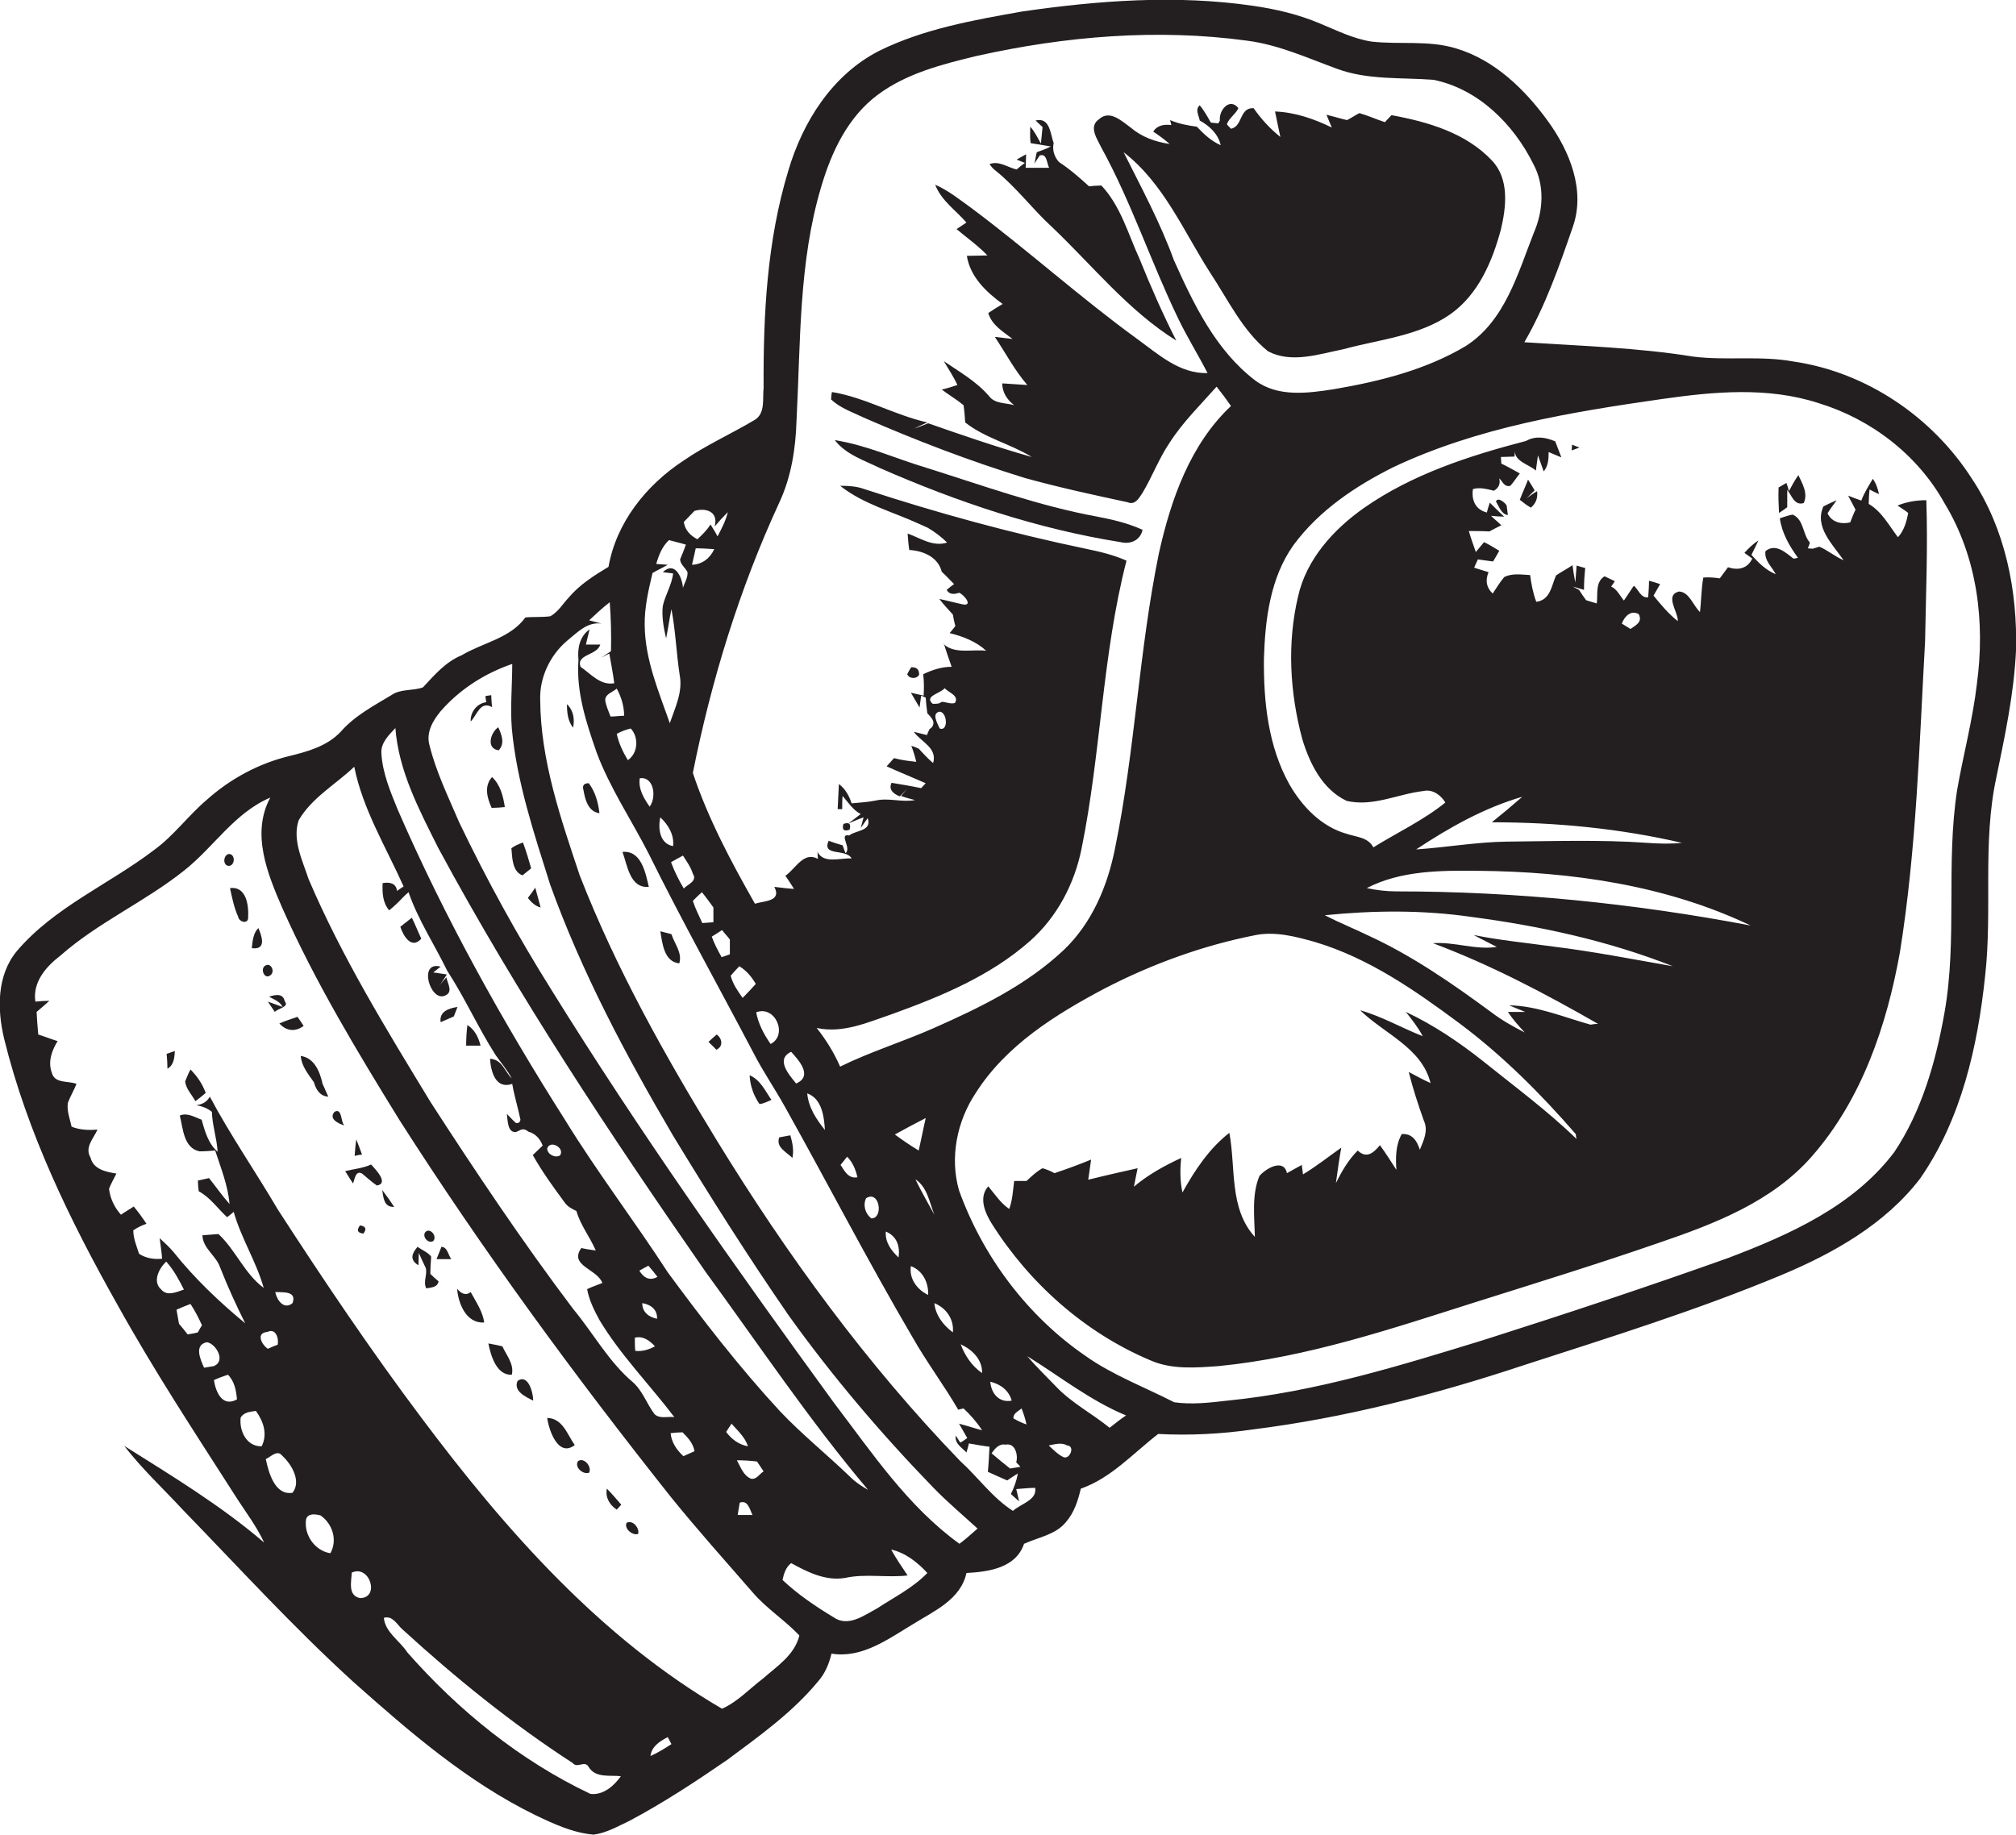 <?xml version="1.0" encoding="utf-8"?>
<!-- Generator: Adobe Illustrator 19.2.0, SVG Export Plug-In . SVG Version: 6.00 Build 0)  -->
<svg version="1.1" id="Layer_1" xmlns="http://www.w3.org/2000/svg" xmlns:xlink="http://www.w3.org/1999/xlink" x="0px" y="0px"
	 viewBox="0 0 490 446" enable-background="new 0 0 490 446" xml:space="preserve">
<g>
	<path fill="#231F20" d="M479.3,116.4c-9.6-15-25.6-25.9-43.3-28.5c-8.1-1.5-16.3-0.2-24.4-1.2c-13.6-2.2-27.4-2.6-41.1-3.5
		c5.1-8.8,8.5-18.5,11.8-28.1c3.1-8.9-0.8-18.4-6.1-25.7c-5.6-7.7-12.9-14.8-22.2-17.6c-6.7-2.1-13.8-0.9-20.7-1.7
		c-4.4-0.7-8.4-2.7-12.5-4.4c-5.2-2.2-10.7-3.5-16.3-4.3c-18.6-2.7-37.5-1.3-56.1,1.4c-11.8,2.1-23.9,4.2-34.8,9.6
		c-11.3,5.8-18.5,17.2-22,29.1c-5.2,17.1-6.1,35.1-6,52.8c-0.3,2.6,0.5,6.2-2.2,7.8c-5.7,3.4-11.8,6.1-17.3,9.9
		c-9,5.9-16.3,15-18.2,25.8c-3.5,2.1-7,4.3-9.7,7.5c-1.4,1.5-2.5,3.4-4.4,4.5c-2,0.3-4.1,0.1-6.1,0.3c-3.7,5.1-10.3,6.1-15.5,9.2
		c-3.9,1.6-6.6,4.8-9.4,7.8c-2.5,0.9-5.4,0.3-7.7,1.9c-4.3,2.6-8.9,5-12.3,8.9c-3.3,3.5-8,4.8-12.5,5.9c-7.4,1.8-14.3,5.5-20,10.6
		c-4.5,3.8-8,8.7-12.8,12.2c-11,8.4-24.3,13.9-33.4,24.6c-4.9,5.9-4.8,14.2-3.1,21.3c5.6,22.8,16,44.2,27.5,64.6
		c8.8,15.9,18.8,31.1,28.6,46.4c2.4,3.8,5.2,7.4,7.1,11.5c-10.5-9-22.4-16.2-34-23.5c4.3,5.6,9.5,10.4,14.3,15.6
		c13.6,14,26.8,28.5,41.3,41.7c13.7,12.2,27.8,24.4,44.4,32.5c4.4,2.1,9.1,4.3,14.1,4.7c3.1-0.4,5.8-2,8.6-3.3
		c8.3-4.4,16.2-9.6,23.9-14.9c7.8-5.8,15.8-11.5,22-19c1.7-1.9,2.7-4.3,3.3-6.8c7.4,1.2,13.7-3.5,19.7-7.1c5.1-3.2,11.7-6,13.1-12.5
		c5.4-0.3,12-1.2,14-7.1c3.5-1.6,7.7-2.2,10.2-5.3c2-2.3,2.9-5.2,3.6-8.1c7.4-2.6,12.7-8.6,18.8-13.3c7.7,0.4,15.4,0,23-1.1
		c22.4-2.8,44.4-8.5,65.8-15.6c21-6.8,42.2-13.4,62.6-21.9c12.7-5.3,25.3-12.4,33.8-23.5c10-14.4,14-32.1,15.8-49.3
		c1.8-16-0.7-32.3,2.7-48.1c2.1-10.2,4.3-20.4,4.8-30.9C490.4,143.7,487.4,128.6,479.3,116.4z M189.4,122.2c2.9-6.2,4-13.1,4.2-20
		c1-19,0.5-38.4,6-56.8c2.5-8.5,6.5-17,13.8-22.4c7-5.2,15.7-7.4,24-9.4c21.5-4.8,43.9-6.7,65.8-3.7c7.6,1,14.6,4.2,21.7,6.8
		c7.5,2.8,15.6,2.1,23.5,2.7c10.9,2.2,19.5,10.8,24.3,20.5c2.8,5.2,2.4,11.4,0.1,16.7c-3.9,9.9-7,21.4-16.5,27.5
		c-9.7,5.8-20.9,8.6-32,10.5c-6.4,1-13.7,2-19.2-2.1c-9.6-7.3-15-18.6-19.8-29.3c-3.3-9.1-7.9-17.6-12.2-26.2
		c9.8,7.6,14.6,19.3,21.1,29.4c4.3,6.5,7.8,14,14,19c5.7,3,12.3,0.7,18.3-0.5c8.8-2.4,18.4-3.2,26-8.5c6.8-4.8,10.2-12.8,12.3-20.6
		c1.3-5.5,2.1-12.3-2.2-16.8c-6.3-6.7-15.6-9.4-24.4-11c-0.4,0.4-1.2,1.3-1.6,1.7c-2.1-0.7-4.1-1.6-6.2-2.2c-1,0.5-2,1.2-3,1.7
		c-1.7-0.4-3.3-0.9-5-1.3c0.3,0.8,1,2.3,1.3,3.1c-4.3-2.1-8.9-3.7-13.8-3.9c0.4,2.1,0.9,4.2,1.3,6.2c-2.5-2-4.7-4.4-6.5-7
		c-3.5-0.2-2.6,4.4-5.5,5c-0.3-0.3-0.8-0.8-1-1.1c0.5-1.5,2.1-2.4,2.8-3.9c-2.1-2.7-4.8,0.5-4.5,3l-0.4,0.7l-1.8-0.2
		c-0.8-1.4-1.6-2.9-2.7-4.2c-1.2,1-0.2,2.5,0,3.7c2.4,1.3,4.5,3.3,5.1,6c-2.3-1-4.1-2.7-5.8-4.5c-2.2-0.3-4.4-0.7-6.5-1.6l0.3,1.2
		c-1.7-0.2-3.4,0-4.4,1.6c1.4,0.9,2.7,1.9,4,3c-3.5-0.5-6.8-1.7-9.5-4c-2.2-1.6-5.1-4.4-7.7-2c-2.6,1.8-0.4,4.8,0.6,6.9
		c7.3,13.3,12,27.7,18.6,41.4c2.2,4.6,4.9,8.9,7.2,13.4c-6.8,0.2-12-4.6-17.1-8.3c-13.9-10.1-26.6-21.6-40.4-31.9
		c-2.8-2-5.5-4.2-8.7-5.6c1.5,3.9,5,6.2,7.6,9.2c-0.6,0.4-1.8,1.2-2.4,1.6c2.5,2.1,5.2,4,7.5,6.4c-1.7,0-3.3,0.1-5,0.1
		c0.8,5.1,4.7,8.8,8.7,11.7c-1.2,0.7-2.3,1.4-3.5,2.2c0.9,3,3.6,4.5,5.9,6.3c-1.1-0.1-3.2-0.4-4.3-0.5c2.6,3.9,4.8,8.1,7.9,11.7
		c-2-0.1-4.1-0.3-6.1-0.4c0,2.2,1.2,4,2.9,5.3c-2.1-0.6-4.7-0.3-6.1-2.2c-3.1-3.6-7.2-5.9-11-8.5c1.1,1.9,2.4,3.8,3.3,5.8
		c-0.9,0.3-2.8,0.9-3.8,1.1c1.7,1.3,3.6,2.4,5.3,3.8c0.2,1.4,0.3,2.8,0.4,4.2c4.8,3.8,11,5.2,16.2,8.4c-8.5-2.4-16.9-5.3-25.2-8.2
		c-1.1,0.4-2.2,0.9-3.4,1.3c0.8-0.4,2.4-1.2,3.2-1.5c-8-1.8-15.2-6.1-23.2-7.4c-0.1,0.4-0.2,1.3-0.2,1.8c2.2,2.1,5.2,3.1,7.9,4.4
		c12.8,5.6,25.9,10.6,39.2,14.7c8.3,2.3,16.6,4.1,25,5.9c1.8,0.8,2.8-1.1,3.6-2.3c2.4-4,4-8.4,6.6-12.2c3.2-5,7.5-9.2,11.4-13.6
		c1.2,1.5,2.4,3.1,3.5,4.7c-9.9,9.3-14.6,22.7-17.5,35.7c-4.9,23.8-5.8,48.1-10.7,71.9c-1.8,9.1-5.6,18.1-12.4,24.6
		c-9.1,8.6-20.5,14.1-31.8,19.1c-7.5,3.3-15.3,5.7-22.6,9.3c-1.5-3.4-3.4-6.5-5.7-9.4c6.4,1.4,12.5-1.4,18.4-3.4
		c11.9-4.3,23.9-9.3,33.4-17.7c6.6-5.8,10.9-14,12.6-22.6c4.7-23.1,5-47,10.9-69.9c-3.1-1.4-6.5-2.2-9.9-2.9
		c-18.2-3.8-36.1-8.7-53.8-14.5c-1.9-0.7-3.9-0.8-5.9-0.8c5.7,4.5,12.8,6.3,19.3,9.3c0.5,0.2,1.5,0.7,2,0.9c1.7,1,3.3,2.2,4.7,3.6
		c-3.5,1.1-6.5-1.1-9.6-2.2c0.1,1.3,0.2,2.7,0.4,4c3.4,0.2,7,1.7,7.9,5.3c1,0.9,2,2,3,3c-0.5,0.3-1.3,1-1.8,1.4
		c0.6,1.2,1.9,1.1,3,0.7c1.2,0.4,3.6,3.4,0.8,2.8c-1.9-0.4-3.7-0.9-5.6-1.3c1,1.3,2.2,2.6,3.3,3.8c0.1,0.7,0.4,2.1,0.6,2.8
		c-0.3,0.4-1,1.3-1.4,1.7c3.2,0.8,6.4,2,8.9,4.3c-3.3-0.4-7.4,0.8-10.1-1.4c-0.1-0.2-0.3-0.6-0.3-0.7c0.6,2,1.3,4,2,6
		c-2.5,0-4.8,0.8-6.9,1.8c0.2,1.7,0.2,3.5,0.1,5.2c-0.8-0.2-2.4-0.5-3.1-0.7c0.7,1.2,1.4,2.4,2.1,3.6c0.1-0.7,0.3-2.2,0.4-2.9
		l1.1,0.5c0.1,1.3,0.2,2.5,0.4,3.8c0.9,1,2.1,2,1.1,3.4l-0.6,0.5c-0.2,0.4-0.5,1.1-0.6,1.4c-0.8-0.2-2.4-0.6-3.2-0.8
		c1.8,2.5,5.8,3.9,4.7,7.6c-1.3-1.1-2.4-2.3-3.5-3.5c-0.6-0.3-1.2-0.5-1.8-0.7c0.5,1.3,0.9,2.6,1.2,3.9c-1.8-0.2-3.6-0.4-5.4-0.9
		c-0.6,0.7-1.2,1.3-1.8,2c3.1,1.4,6.3,2.7,9.5,4.1c-0.3,0.3-0.8,0.9-1.1,1.2c-2.4-0.5-4.8-0.9-7.2-1.3c-0.8,1.7,0.5,2.7,2,3.3
		c0.6-0.6,1.2-1.2,1.8-1.8c-0.4,0.4-1.1,1.3-1.5,1.7c0.8,0.3,2.5,0.8,3.4,1c-3.2,0.6-6.4-0.6-9.5,0.1c-1.9,0.4-3.9,0.5-5.9,0.7
		c-0.6-1.8-1.5-3.5-3.1-4.7c-0.1,2-0.2,4.1-0.3,6.1l1.1,0c0-0.8,0-2.4,0.1-3.2c1.4,1.6,2.5,3.4,4.4,4.4c-1,0.8-2,1.5-3,2.3
		c0.9-0.4,2.8-1.2,3.7-1.5l-0.7,2.6c0.6-0.8,1.1-1.6,1.7-2.4c1.1,3.2-2.9,2.9-4.5,4.2c-2.7-0.5,0.7,3.1-0.9,4.3l-0.7-1.9
		c-1.1-0.3-2.3-0.7-3.4-1.1c-1.7,3.9,4.2,1.8,5.6,4.3c-2.7-0.2-6.8,1.4-8.3-1.6c0,0.4,0.1,1.3,0.1,1.7c-3.5-1.9-5.4,2.4-7.9,4.1
		c0.7,1,1.4,2.1,2.1,3.2c-1.6-0.1-3.2-0.3-4.8-0.5c1.9,3.6-2.6,3.4-4.7,4.1c-5.8-10.2-11.4-20.7-15.1-31.8
		C172.9,165.4,179.7,143.2,189.4,122.2z M217.5,275.8c2.5-1.4,5-2.7,7.5-4c-0.6,2.6-1.1,5.3-1.7,7.9
		C221.3,278.5,219.4,277.2,217.5,275.8z M218.4,305.7c-1.8-1.7-3.3-3.7-3.1-6.3C218,300.5,218.8,303,218.4,305.7z M221.4,307.8
		c2.9,1.1,4.3,4,4.2,7C223,313.6,220.9,310.9,221.4,307.8z M222.5,286.7c2.9,1.9,3.4,5.6,4.6,8.6
		C225.5,292.4,223.9,289.6,222.5,286.7z M231.6,323.9c-2.3-1.7-4.2-4.1-4.5-7.1C230,318,231.9,320.7,231.6,323.9z M211.8,296.2
		c-1.5-1.1-2.1-3.2-1.3-4.9C213.8,289.2,214.8,296.2,211.8,296.2z M208.4,286.2c-2.2,0.4-3.1-1.5-4.1-3c0.4-0.5,1.2-1.5,1.6-2
		C207.3,282.6,208,284.4,208.4,286.2z M200.5,274.7c-2.1-2.6-4-5.5-4.3-8.9C199.8,267.1,200.3,271.5,200.5,274.7z M228.4,173
		c1.9,0.2,2.1,4.9,0,4.1C227.9,175.9,226.3,173.4,228.4,173z M226.7,171.1c-2.2-1.9,1.9-2.5,2.9-3.8c1,1.1,3.6,1.8,2.5,3.6
		c-1,0.3-2.1-0.2-3.1-0.3l-0.8,0.4C227.8,171.1,227.1,171.1,226.7,171.1z M193.5,263.4c-1.7-2.1-5.1-5.9-1.2-7.7
		C194.1,257.7,197.7,261.6,193.5,263.4z M187.3,253.8c-1.6-2.3-3-4.9-3.5-7.7C188.4,244.3,191.6,251.6,187.3,253.8z M183.7,239.2
		c-1,1.1-2.1,2.3-3.2,3.4c-1.2-1.7-2.4-3.4-2.9-5.4c0.7-0.8,1.4-1.6,2.1-2.3C181.5,236,182.7,237.5,183.7,239.2z M166,208
		c0.9,1.4,1.9,2.8,2.4,4.4c1.2,1.8-1.3,2.6-2.2,3.6c-1.2-2-2.3-4.2-3.1-6.4C164.1,209,165.1,208.5,166,208z M160.5,198.7
		c1.9,1.8,3.4,4.2,3.1,7C160.3,205.1,159.9,201.3,160.5,198.7z M168.2,137.3c0.3-1.3,0.6-2.7,0.9-4c1.5,0,3,0.1,4.5,0.2
		C172.6,135.7,170.7,137.2,168.2,137.3z M170.6,216.9c1,1.2,1.9,2.5,2.8,3.7c0,1.2,0,2.4,0,3.6c-0.9,0.1-1.8,0.1-2.7,0.2
		c-0.8-1.8-1.7-3.5-2.3-5.4C169.1,218.3,169.8,217.6,170.6,216.9z M175.5,226.1c0.6,0.8,1.3,1.5,1.9,2.3c0,1.2,0,2.4,0,3.6
		c-0.5,0.2-1.5,0.5-2,0.7c-0.9-1.6-1.8-3.3-2.4-5C173.7,227.3,174.9,226.5,175.5,226.1z M168.8,124.2c2.7-0.8,5.9,0.1,4.9,3.8
		c1-1.2,2.1-2.4,3.2-3.5c-0.5,2.1-1.5,4-2.5,5.9c-0.5-1-1.1-1.9-1.7-2.9c-0.9,1.4-2,2.5-3.2,3.6c-1.7-0.9-3-2.2-3.3-4.2
		C167.1,126,167.9,125.1,168.8,124.2z M158.6,139.3c1.2-0.7,2.5-1.3,3.7-2l-2.8-0.2c0.6-2.1,1.4-4.2,3.1-5.8
		c1.4,0.4,2.8,0.7,4.1,1.1c-0.4,1.2-0.9,2.4-1.4,3.6c0.1,1.3,1.3,2,1.8,3.1c0.1,1.4-0.7,2.5-1.1,3.8c-0.2-2.6-2-6.6-4.9-3.8l2.5,0.3
		c-0.3,2.8-1.9,5.2-2.5,7.9c-0.3,2.6,0.2,5.3,0.8,7.9c0.5-2.4,0.8-4.8,1.3-7.1c1,5.3,1.2,10.7,2,16c0.8,4.1-1.1,7.9-2.4,11.7
		c-2.7-7.7-6-15.4-6.1-23.7C156.6,147.8,157.6,143.5,158.6,139.3z M155.5,189.2c3.5-0.5,4.1,4.7,2.4,6.9
		C156.5,194.1,155.1,191.8,155.5,189.2z M152.6,184.8c-1.2-2-2.2-4.1-2.7-6.4c1.1-0.6,2.2-1,3.4-1.3
		C155.3,179.2,155.1,183.1,152.6,184.8z M151.7,174c-0.8,0-2.5,0.2-3.3,0.2c-0.5-1.3-1.1-2.6-1.3-4c0-1.5,1.8-1.9,2.8-2.8
		C151,169.4,151.7,171.7,151.7,174z M96.1,177c0.8,10.5,5.8,19.9,10.4,29.1c19.3,35.8,41.8,69.7,65,103.1c13,17.8,25.3,36.2,39.5,53
		c-1.6-0.9-3.1-1.9-4.4-3.2c-5.6-5.4-11.7-10.3-17-15.9c-9.8-10.6-18.7-22.1-27.3-33.8c-8.1-12.5-17.2-24.4-25-37.1
		c-15.3-24.1-29.2-49.1-40.6-75.3c-1.8-4.4-3.7-8.9-4-13.7C92.5,180.6,94.5,178.7,96.1,177z M182.6,359.5c-1.9-0.7-2.6-2.9-3.5-4.5
		c1.6,0,3.3,0.1,4.9,0.3c0.4,0.6,1.2,1.8,1.6,2.4C184.6,358.3,183.9,359.7,182.6,359.5z M182.9,368.3c-0.9,0-2.7,0-3.6,0
		c0.1-0.8,0.4-2.3,0.5-3C181.8,364.6,182.2,366.9,182.9,368.3z M176.5,348.1c0.3-0.5,1-1.5,1.3-2c1.5,1.7,3.3,3.3,4,5.5
		C179.6,351.2,177.8,349.9,176.5,348.1z M168.8,352.8c-0.7,0.3-2,0.9-2.7,1.2c-1.6-1.5-2.9-3.3-3.1-5.6c0.7-0.1,2.2-0.2,2.9-0.2
		C167.2,349.5,168.5,350.9,168.8,352.8z M156.1,316.8c2,0.3,3.7,1.5,3.6,3.8C157.7,320.2,156.1,319,156.1,316.8z M159.2,327.3
		c-1.5,0.8-3.1,1.3-4.8,1.1c-0.1-1.1-0.1-2.1-0.1-3.2C156.3,324.7,157.9,325.9,159.2,327.3z M155.4,308.9c0.5-0.3,1.6-0.9,2.2-1.2
		c0.8,0.9,1.5,1.8,2.2,2.7C157.9,311.5,156.4,310.6,155.4,308.9z M136.1,280.9c-1.2,0.7-3.1-0.3-3.1-1.7
		C133.7,277,137.4,279.1,136.1,280.9z M72.6,199.4c3.2-5.5,9-8.7,13.5-13c2.1,10.4,7.7,19.5,12,29.1c-0.6,0.4-1.1,0.7-1.6,1.1
		c-0.2-2-2-2.2-3.5-1.9c-0.1,2.3,0,4.8,1.6,6.6c1.1-0.9,2.2-1.9,3.2-3c0.5-0.5,1-1,1.5-1.4c2.3,6.7,6.3,12.7,9.4,19.1
		c4.3,6.6,7.5,13.8,11.7,20.4c1.3,1.9,2.9,3.7,4,5.8c-1.7-1.7-2.4-4.7-5.3-4.8c0.2,3,1.3,7.5,5.4,6.1c0.5,2.9,1.4,5.8,2,8.7
		c-0.1,0.6-0.4,0.9-1.1,0.8c-0.6-0.5-1.7-1.7-2.2-2.2c0.2,1.4,0.1,4.6,2.2,4.4l0.7-0.3c0.8-0.5,1.5-0.5,2.3,0.2
		c1.8,0.5,2.9,1.8,3.5,3.4c-0.6,0.6-1.8,1.7-2.4,2.3c2.3,4.1,5,7.8,7.8,11.6c0.7,1,1.8,1.5,2.8,2c1,3.5,3.3,6.3,4.7,9.6
		c-0.9-0.1-2.7-0.4-3.5-0.6c-3.1,4.3,3.9,5.1,5.1,8.5c-1.2,0.5-2.5,0.9-3.7,1.5c0.5,2.7,1.7,5.1,3,7.5c5.1,8.5,12.2,15.7,18.2,23.6
		c-1.6-0.2-3.5,0.5-4.8-0.7c-1.9-2.5-2.9-5.7-5.3-7.8c-5.9-5-9.6-11.9-14.5-17.8C127,301.9,115.7,285,104.7,268
		c-10.7-17.6-21.6-35.3-29.7-54.3C73.5,209.1,71,204.2,72.6,199.4z M39.2,313.5c-2.2-1.9-0.6-5.1,1.2-6.8c1.8,2,3.1,4.4,4.3,6.8
		C42.9,314.1,40.6,315.2,39.2,313.5z M45.6,324.4c-0.7-0.9-1.4-1.8-2.1-2.6c-0.2-1.2-0.4-2.3-0.6-3.4c1.1-0.5,2.3-1,3.4-1.4
		c1.1,1.7,2,3.4,2.8,5.2c-0.3,0.4-0.8,1.3-1,1.7C47.5,324.1,46.2,324.3,45.6,324.4z M50.3,326.3c2.1,0.3,4.7,4.5,1.7,5.8
		c-0.6,0.1-1.8,0.3-2.4,0.4C48.7,330.5,47.1,326.9,50.3,326.3z M52,335.5c1.1-0.5,2.2-0.9,3.4-1.3c1.6,1.6,2,3.8,2.2,6
		C54,342.2,52.4,338.3,52,335.5z M63.6,351.6c-3.7,0.1-5.5-3.8-5.1-7c0.8-1.3,2.3-1.4,3.7-1.6C64,345.5,65.1,348.6,63.6,351.6z
		 M65,323.8c2-1,2.8,1.5,2.5,3.1c-0.6,0.2-1.8,0.7-2.4,1C63.6,326.9,62.1,324,65,323.8z M66.9,314.1c1.9,0.1,5.3-0.3,4.2,2.7
		C69,318.5,67.3,316.1,66.9,314.1z M71.1,362.9c-4.3,0.7-5.8-4.9-6.5-8.2c1.2-0.5,2.8-2.4,4-0.8C70.9,356,73.3,360.1,71.1,362.9z
		 M80.3,377.6c-3.8-0.6-6.5-4.5-5.9-8.3c0.5-1.5,2.3-1.2,3.5-0.9C80.8,370.4,82.1,374.4,80.3,377.6z M87.5,388.5c-3-0.6-2.1-4-2-6.2
		C89.9,380.3,92.4,388.5,87.5,388.5z M143.5,436.1c-17.1-8.1-32.1-20.3-44.5-34.4c-1.8-2.8-5.4-4.9-5.7-8.4c2.1-0.6,3.1,1.5,4.4,2.7
		c13,11.9,26.7,23,41.5,32.6c1.1,1.4,3-0.8,3.9,1c1.7,2.7,5.1,1.9,7.8,2.2C149.3,434.1,146.6,436.5,143.5,436.1z M158.1,426.9
		c0.3-2.4,2.3-3.6,4.2-4.6c0.2,0.4,0.7,1.3,0.9,1.7C161.5,425.1,159.9,426.1,158.1,426.9z M185.4,408.1c-3.3,2.5-6.1,5.6-9.9,7.3
		c-29.5-17.2-52.6-43.4-72.9-70.5c-12.4-16.5-23.9-33.6-35.1-50.9c-5.4-9.2-11.5-18-16.5-27.4c-0.7,1.3-1.9,1.9-3.3,2.1
		c1.4,0.2,2.7,0.7,3.8,1.6c0.1,3.3,1.2,6.4,1.4,9.7c-2.3-2-3.1-5-3.9-7.8c-1.7-0.6-3.5-1.8-5.3-1c0.8,3.1,0.9,7.9,4.8,8.7
		c1.3,0,2.5-0.1,3.8-0.2c1.4,4.3,3.1,8.5,3.5,13c-1.8-2-3.3-4.2-5-6.3c-0.9,0.2-1.8,0.4-2.7,0.6c0,0.6,0.1,1.9,0.2,2.6
		c2.8,1.5,4.6,4.2,6.9,6.3c0.4-0.3,1.2-0.9,1.6-1.3c1.8,6.4,5.5,12.1,7.3,18.5c-4.7-3.5-6.8-9.2-11-13.1c-1.3,0.1-2.6,0.2-3.9,0.3
		c0.1,3.2,3.3,4.9,4.3,7.8c1.8,4.6,3.9,9.2,6.1,13.6c-6.3-5.2-12.3-10.9-17.4-17.3c-1-1.2-2.2-2.3-3.4-3.4c0.2,1.7,0.5,3.3,0.6,5
		c-2,0.2-3.9-0.1-5.6-1.2c-0.6-1.9-1.4-3.7-1.4-5.7c1-0.7,2.1-1.2,3.2-1.6c-1-1.5-2-2.9-3.1-4.2c-1,0.7-2.1,1.3-3.1,2
		c-1.6-1.8-2.6-3.9-2.9-6.3c0.5-1.3,1.2-2.5,1.8-3.7c-2.5-0.4-5.6-1-6.3-3.9c-1.5-2.5,0.8-4.7,1.7-6.8c-2.1,0.2-4.3,0.1-6.3-0.7
		c-0.4-1.9-1.2-3.8-0.9-5.8c0.6-1.6,1.5-3.1,2.1-4.6c-2-0.8-5.3,0-6-2.7c-1-2.7,0-5.4,1.4-7.7c-1.6-0.5-3.1-1.1-4.7-1.6
		c-0.2-1.9-0.3-3.7-0.4-5.5c1.1-0.9,2.1-1.8,3.1-2.7c-0.9,0-2.6,0.1-3.4,0.2c-0.7-4.8,2.6-8.5,6.1-11.2c9.2-8.1,20.6-13.1,30.1-20.7
		c7.2-5.7,12.2-14,20.9-17.7c-4.7,8.7-0.7,18.5,2.9,26.8c8,18,18.2,34.9,28.5,51.6c20.3,31.8,42.6,62.2,66.1,91.8
		c6.4,7.9,13.2,15.5,19.9,23.2c3.3,3.8,7.7,6.6,11.2,10.3C193.1,402.4,188.8,405.1,185.4,408.1z M213.2,391
		c-3.2,1.7-7.1,4.7-10.7,2.1c-4.3-2.6-8.6-5.5-12.3-9c0.3-1.5,0.8-3.1,2.1-4.1c4,2.2,8.4,4.4,13.1,3.6c5-1.1,10.1,0,15.2-0.6
		c-1.4-2.1-2.8-4.1-4-6.3c3.5,0.8,6.4,3.1,8.8,5.7C221.8,386.1,217.3,388.3,213.2,391z M233.2,375.3c-12.6-9.1-21.3-22.2-30.6-34.4
		c-23.8-32.7-47.2-65.8-68.6-100.3c-8.2-13.1-15.7-26.7-22.4-40.7c-2.6-6.1-5.6-12.2-7.2-18.7c-0.9-3.1,0.8-6,2.7-8.3
		c4.6-5.3,10.7-9.2,17.4-11.5c0,5.2-0.5,10.5-0.1,15.7c1.2,13,5.4,25.5,9.3,37.9c7.7,21.4,18.4,41.5,29.9,61.1
		c9,14.8,18.3,29.5,28.1,43.7c10.6,14.8,22.5,28.8,35.2,41.9c3.4,3.5,7.1,6.6,10.7,9.9C236.1,372.9,234.7,374.2,233.2,375.3z
		 M246.2,367.3c-5-3.2-8.5-8.2-12.8-12.1c-22.7-23.5-42.1-50.1-59.2-78c-12.6-20.6-24.5-41.8-33.3-64.4c-4.6-13.8-9.5-27.9-9.6-42.6
		c-0.2-5.5,2.4-10.9,6.5-14.4c2.5-2,4.9-4.7,8.4-4.2c-0.7-0.2-2.2-0.6-3-0.8c1.6-1.5,3.2-3,5-4.4c0.3,4,0.4,7.9,0.3,11.9
		c-0.8,0.5-1.6,1.1-2.3,1.6c0.5-0.3,1.4-0.8,1.9-1c0.4,2.4,0.9,4.8,1.2,7.2c-3.4,0.6-5.7-2.3-8.2-4c-1.1-3.1,4-2.7,4.8-5.4
		c-0.9,0-2.7,0-3.5,0c0.3-1.2,0.6-2.5,0.9-3.7c-2.4,1.7-3,4.6-2.7,7.4c-0.6,7.8,1.9,15.3,4.4,22.5c3.2,8.6,8.4,16.3,12.6,24.5
		c8.1,16.4,17,32.3,25.5,48.5c2.3,4.5,5.2,8.7,7.7,13.2c10.4,18.6,20.2,37.6,31,56c3.4,6,7.6,11.6,11.1,17.6
		c0.3-0.1,0.9-0.2,1.3-0.3c1.7,1.6,3.2,3.3,4.5,5.3c-1.9-0.5-3.7-1.1-5.6-1.6c0.5,0.9,1.5,2.6,2,3.5c-0.6,0.4-1.1,0.8-1.7,1.1
		l-1.1-1.7c-0.3,2,1.5,2.9,2.6,4.1c0.2-0.6,0.5-1.7,0.6-2.2c1.7,0.3,3.3,0.6,5,0.8c-0.1,2-0.2,4.1-0.4,6.1c1.5,0.7,3.1,1.4,4.7,2.1
		c0.6-0.4,1.9-1.3,2.6-1.7c-0.3,1.7-0.9,3.4-1.7,5c0.7,0.6,1.3,1.2,2,1.8c-0.2-0.8-0.5-2.3-0.7-3c1.5-0.1,3.1-0.3,4.6-0.3
		C252.1,364.7,248.2,365.5,246.2,367.3z M233.5,326.8c2.8,1.3,5.3,3.7,5.2,7C236.2,332.1,234.5,329.5,233.5,326.8z M247,355.5
		c0.3,0.3,0.8,0.8,1,1.1c-0.6,0.1-1.9,0.3-2.5,0.4c-1.5-1.2-3-2.4-4.5-3.7c0.8-1.1,1.8-2.4,3.4-2.1
		C246.8,350.7,247.5,353.8,247,355.5z M246.3,344.8c0-1.3,1.2-1.7,2-2.4c0.5,1.3,0.9,2.5,1.2,3.9
		C248.4,345.9,247.3,345.4,246.3,344.8z M240.7,335.9c2.5,0.6,4.5,2.1,5.2,4.6C242.8,341.1,240.9,338.7,240.7,335.9z M258.4,354.2
		c-1.4-0.7-2.4-1.8-3.5-2.8c1.5-0.3,3.1-0.8,4.5,0C261.4,351.5,260,355,258.4,354.2z M269.7,347.1c-4.3-3.5-9.2-6-13-10
		c-2.4-2.5-4.8-4.8-7-7.4c7.9,4.9,15.3,10.8,24,14.4C272.3,345,271,346.1,269.7,347.1z M480.5,166.2c-1,8.7-3.3,17.2-4.8,25.8
		c-2.8,18,0.1,36.3-3.1,54.3c-2.1,11.8-5.5,23.8-12.2,33.8c-9.9,13.1-25.3,20-40.3,25.7c-19.6,7-39.5,13.6-59.3,19.9
		c-20.5,6.3-41.1,12.7-62.5,14.8c-4.3,0.5-8.6,1-12.9,0.4c-7.2-3.7-15-6.6-21.6-11.3c-14.1-9.7-24.9-24.1-30.7-40.2
		c-2.3-8-0.5-16.8,4-23.6c7.4-11.7,19.5-19.2,31.4-25.5c11.6-6,24-10.5,36.8-13c4.8-0.9,9.7,0.4,14.3,1.7
		c13.1,3.9,24.4,11.8,35.3,19.9c10.4,7.8,19.6,17,28.1,26.8c0,0.3,0.1,0.9,0.2,1.2c-7.1-6.9-15-12.7-22.7-18.9
		c-5.8-4.6-12-8.8-18.8-12c1.5,1.9,3,3.8,4.1,5.9c-5.1-2-9.9-4.8-15.2-6.3c5.8,5.7,15,9.1,17.1,17.7c-1.8-0.8-3.6-1.8-5.3-2.7
		c1,4,2.3,8,3.7,11.9c1.1,2.4-0.1,4.8-1,7c-0.7-2.2-1.9-4-4.4-3.8c-1.5,2.7-1.5,5.7-1.3,8.7c-1.3-2-2.6-4.1-4-6
		c-1.5,1.8-3.2,3.4-5.4,1.3c-2.3,2.3-3.9,5.1-5.3,7.9c0.4-2.9,0.8-5.8,1.3-8.6c-3.1,2.2-6,4.5-9.3,6.5c-0.1-0.6-0.2-1.7-0.3-2.3
		c-1.2,0.7-2.4,1.3-3.6,2c-0.8-3.7-5.2-1.1-6.7,0.7c-1.9,4.6-1.2,9.9-1.1,14.8c-6.3-6.9-4.6-16.8-6.2-25.3
		c-4.9,3.8-8.4,9.1-11.4,14.5c-0.6-2.8-0.6-5.6-0.3-8.4c-4.1,1.9-8.1,4.1-11.5,7c0.3-1.5,0.6-3,0.9-4.5c-4,0.9-8,1.8-12,2.8
		c0.2-1.6,0.5-3.3,0.7-4.9c-2.9,1.2-5.9,2.3-8.9,3.3c-0.9-0.5-1.9-0.9-2.9-1.2c-1.5,0.8-2.7,2-3.9,3.1c-0.7,0-2.2,0-3,0
		c-0.3,2.3-0.4,4.6-1.2,6.8c-2.1-1.4-3.5-3.6-5.1-5.5c-2.4,2.7-0.8,6.4,0.8,9c9.2,14.6,22.7,26.6,38.6,33.3
		c5.2,2.3,11.1,1.8,16.6,1.4c21.5-2.1,42.1-9.1,62.6-15.6c14.9-4.7,29.8-9.3,44.5-14.4c13.5-4.6,27.5-10,37.1-21
		c12.1-13.8,18.2-31.8,21.4-49.7c4-25,4.7-50.3,6.1-75.5c0.2-11.4,0.7-22.9,0.3-34.3c-2.4,0-4.8,0.4-7,1.3c0.6,0.4,2,1.3,2.6,1.8
		c-0.4,2.1-1,4.3-2.5,5.9c-2.2-2.9-3.9-6.2-7.1-8.1c0-0.9,0.1-2.6,0.2-3.5c0.6,0.3,1.7,0.9,2.3,1.1c-0.3-1.3-0.7-2.6-1.5-3.7
		c-1,1.7-2.1,3.4-2.8,5.3c-1.1-0.4-2.2-0.8-3.2-1.2c0.6,1.1,1.2,2.3,1.8,3.4c-0.5,1-0.9,2.1-1.3,3.1c-2.1,0.5-4.5,0-5.5-2.2
		c0.6-1.1,1.5-2.1,2.2-3.2c-1.1,0.5-2.2,1-3.2,1.5c-2.3,5,2.3,9.3,4.9,13.1c-2.1-0.9-3.8-2.4-5.9-3.3c-0.4,0.1-1.2,0.4-1.6,0.5
		l-1.2-0.1c0.2-0.5,0.4-0.9,0.5-1.4c-1.8-2-1.4-5.6-4.2-6.8c-1.1,0.2-2.1,0.6-3.1,0.9c0.5,3.6,2.3,6.7,4.4,9.6
		c-0.3,0.1-0.8,0.2-1.1,0.2c-1.9-1.5-4.4-3.8-6.8-1.8c-0.3,2.3,1.6,3.8,2.5,5.6c-2.4-1-4.2-2.8-5.9-4.7c0.4-0.9,1.3-2.6,1.7-3.5
		c-1.3,0.8-2.4,1.9-3.4,3c0.6,0.5,1.3,0.9,1.9,1.4c-1.2,2.5-3.5,2.9-5.9,2.1c-0.7,0.9-1.3,1.8-2,2.7c-1.3-0.2-2.7-0.3-4-0.2
		c-0.5,2.8-0.5,5.6-0.8,8.4c-1.7-1.6-2.6-4.9-5.1-5c-3.6,0.9-0.2,4.9-0.3,7.2c-2.3-1.8-4.1-4-5.9-6.2c0.5-0.9,1.1-1.9,1.6-2.8
		c-0.9-0.3-1.8-0.6-2.7-0.8c0,1.3-0.1,2.6-0.2,4c-1.8,0.3-2.4-2-3.5-2.8c-0.8,1.2-1.6,2.4-2.4,3.6c-1-1.2-1.7-2.8-3.1-3.4
		c0.2-0.3,0.7-1,0.9-1.3c-0.6-0.3-1.9-0.9-2.5-1.2c-2.3,1.4-1.6,4.3-1.9,6.6c-0.9-0.3-1.8-0.5-2.6-0.8c-0.6-0.8-1.2-1.7-1.7-2.5
		c-0.4-0.2-1.2-0.6-1.5-0.8c0.7,0.2,2,0.6,2.7,0.8c0-1.8,0.1-3.5,0.3-5.3c-0.7-0.2-1.4-0.4-2.1-0.6c-0.1,1-0.2,3.1-0.3,4.1
		c-0.3-1.4-0.5-2.8-0.7-4.2c-1.3,0.9-2.7,1.6-4,2.5c-1.1,2.5-1.4,6-4.8,6.4c-0.8-2.1-1.2-4.3-1.5-6.5c-2.1-0.1-4.4-0.5-6.3,0.5
		c-1.1,1.3-1.9,2.7-2.8,4c-1.6-1.5-1.8-3.3-1-5.2c-1.2-0.4-2.4-0.7-3.5-1.1c0.2-0.5,0.7-1.5,0.9-2c1.2,0.2,2.5,0.3,3.7,0.5
		c0.4-0.7,1.2-2,1.5-2.6c-1.2-0.7-2.4-1.5-3.7-2.1c-0.5,0.6-1.5,1.8-2,2.4c-0.6-1.7-1.2-3.4-1.7-5.1c1.7,0,3.3,0,5,0.1
		c0.9-0.5,1.9-1,2.9-1.5c-0.8-0.8-1.7-1.5-2.5-2.3c0.8,0.1,2.4,0.2,3.2,0.2c-0.9-0.8-2.6-2.5-3.5-3.4c-0.2,0.6-0.6,1.8-0.7,2.4
		c-2.8-0.7-3.8-3-3.4-5.7c1.7-0.5,3.4,0,5.1,0.4c1.2-0.7,1.6-1.7,1.3-3c0.8,0.7,1.2,2.2,2.7,1.8c0.8-0.9,1.5-2,2.3-3
		c-1.5-0.8-3-1.7-4.5-2.4c0-0.6-0.1-1.1-0.1-1.6c0.8,0,2.5-0.1,3.3-0.1c0-0.3,0.1-0.8,0.1-1.3c0,2.5,3.4,3.2,5.1,4.7
		c0.1-0.9,0.4-2.8,0.5-3.7c0.5,1.3,0.9,2.6,1.4,3.9c1.1-1.3,1.2-3,1.2-4.7c0.8,0.3,2.3,1,3.1,1.3c-0.4-1-1.1-2.9-1.5-3.9
		c-2.3-1-4.8-1.4-7.1-0.1c-13.8,3.6-27.7,8.1-39.4,16.3c-7.4,5.2-14,12.5-16,21.5c-2.7,11.4-2,23.4,1,34.6c1.8,6,4.9,12.3,10.8,15.1
		c6.4,1.5,12.5-1.7,18.7-2.4c2.2-0.5,4.2,1,5.3,2.8c-5.3,4.3-11.7,7.3-17.5,10.9c-1.3-2.5-4.2-2.5-6.5-3.3
		c-6.1-1.7-10.8-6.6-13.9-12c-5.2-9.3-6.3-20.2-6.2-30.6c0.3-9.5,1.5-19.6,7.2-27.6c6.2-8.4,15-14.3,24.2-18.9
		c20.5-9.7,43.1-13.4,65.4-16.6c12.6-1.8,25.7-3,38,1c12.8,3.9,24.1,12.6,30.6,24.3C480.7,135.6,482.5,151.4,480.5,166.2z
		 M408.8,204.9c-2.8,0.3-5.7,0.2-8.5,0c-11.3-0.8-22.6-0.4-34-0.3c-7.4,0.1-14.7,1.4-22.1,1.9c8-5.3,16.5-10.1,25.8-12.8
		c-2.4,2.1-4.9,4.2-7.4,6.2C378.2,199.9,393.7,201.4,408.8,204.9z M394.2,151.6c0.6-1.7,2.2-3.4,4.1-2.3c1,1.9-0.7,2.7-2,3.6
		C395.8,152.6,394.7,151.9,394.2,151.6z M359.3,211.7c22.6,0.2,45.7,3.5,66.2,13.3c-28.4-5.4-57.2-8.3-86.1-8.3
		c-2.4,0-4.9-0.3-7.2-0.8C340.5,211.6,350.2,211.6,359.3,211.7z M357.6,222.9c16.7,2.2,33.3,5.8,49,12c-9.7-1.7-19.4-3.6-29.2-4.8
		c-6.4-0.9-12.9-1.5-19.2-2.8c1.8,1,3.7,1.9,5.6,2.9c-5.2,0.8-10.3-1.3-15.5-0.9c13.9,5.2,27.2,12.2,40.1,19.6
		c-0.5,0-1.3,0.1-1.8,0.2c-6.5-1.8-13-4.6-19.8-4.7c1,0.4,2.9,1.2,3.9,1.6c-1,0-3.1,0-4.2,0c1.2,1.8,2.6,3.4,4.1,5
		c-2.8-1.4-5.6-3-8.1-4.9c-9.5-7-19.3-13.8-30-18.7c-3.5-1.7-7-3.1-10.5-4.9C333.8,221.3,345.8,221.2,357.6,222.9z"/>
	<path fill="#231F20" d="M242,41.5c5,4,8.9,9.3,13.6,13.6c9.9,9.4,18.6,20.4,30.3,27.7c-3.3-6.5-6.2-13.1-8.9-19.8
		c-2.8-6.1-4.6-12.9-9.3-17.9c-0.8,0-2.3,0.1-3,0.2c-2.3-2.1-4.7-4.2-7.3-5.9c-1.1-1.2-1.7-2.9-1.3-4.6c-0.8-2.2-0.9-6.4-4.4-5.5
		c0.5,0.5,1.1,1,1.7,1.6c-0.1,1-0.3,3-0.4,4c-0.8-1.4-1.5-2.9-2.6-4.1c0,1.3-0.1,2.7,0.1,4c1.2,0.2,3.7,0.6,4.9,0.8
		c-1.1,0.6-2.3,1-3.4,1.4c-0.2,0.7-0.4,2.1-0.6,2.8c0.3-0.5,1-1.5,1.3-2c1.8-0.6,1.7,1.9,2.3,3c-1.4,0-4.2,0-5.7,0
		c0-1.1,0.1-2.2,0.1-3.3c-0.6,0.3-1.7,1-2.3,1.3l2,0.8c-0.7,0.5-1.4,1.1-2,1.6c-2.2-0.5-4.3-2.2-6.6-1.3
		C240.8,40.3,241.3,41,242,41.5z"/>
	<path fill="#231F20" d="M213.9,113.8c18.7,8.2,38.3,14.8,58.5,18c2.4,0.6,4.8-0.5,5.3-3c-3.5-1.6-7.3-2.5-11-3.2
		c-14.2-2.6-27.9-7.6-41.6-11.9c-7.4-2.2-14.5-5.5-22.2-6.7C205.6,110.5,210,111.9,213.9,113.8z"/>
	<path fill="#231F20" d="M382,109.5c0.5-0.2,1.4-0.5,1.9-0.7c-0.5-0.2-1.4-0.5-1.8-0.7C382.1,108.4,382,109.1,382,109.5z"/>
	<path fill="#231F20" d="M371,121.2c0.5-0.5,1.5-1.5,2-2c-0.5-0.9-1.1-1.8-1.6-2.6c-0.6,1.6-1.4,3.3-2,4.9c0.9,0.7,1.7,1.4,2.7,1.9
		c1.2-1,1.7-2.3,1.5-4C372.9,119.8,371.6,120.7,371,121.2z"/>
	<path fill="#231F20" d="M363.6,121.9c0.7,1.2,1.4,3.2,2.9,3.3c-0.1-0.6-0.2-1.7-0.3-2.3C365.9,122.3,364.1,120.7,363.6,121.9z"/>
	<path fill="#231F20" d="M223.4,164c0-1.3-0.6-1.8-1.9-1.8c-0.3,0.4-0.8,1.3-1,1.7C221,165.1,222.9,165.1,223.4,164z"/>
	<path fill="#231F20" d="M119.4,169l-1.4,0.2c0,0.4,0.1,1.1,0.2,1.5c-2.3,0.3-3.9,2.4-3.8,4.7c1.6-1.6,2.3-5.1,5.2-3.5
		C119.5,171.1,119.4,169.7,119.4,169z"/>
	<path fill="#231F20" d="M139.3,176.9c0.4-2.1,0.1-4.2-1.5-5.7C137.8,173.2,138,175.3,139.3,176.9z"/>
	<path fill="#231F20" d="M121.2,182.4c1.6-1.6,0.7-3.9-0.1-5.6C119.2,178.1,118.1,182,121.2,182.4z"/>
	<path fill="#231F20" d="M119.5,196.4c0.8,0,2.4-0.1,3.2-0.2c-0.4-2.7-1.1-5.4-3.1-7.3C117.6,191.1,118.4,194,119.5,196.4z"/>
	<path fill="#231F20" d="M141.8,192c0.4,2.3,1.1,5.3,3.9,5.7c-0.3-2.6-1-5.2-2.6-7.3C141.9,190.4,141.5,191,141.8,192z"/>
	<path fill="#231F20" d="M127.1,204.8c-1,0.4-2,0.8-2.8,1.4c0.2,2.3,0.2,5.7,2.7,6.6c0.7-0.6,1.4-1.1,2.1-1.7
		C128.5,209,127.9,206.9,127.1,204.8z"/>
	<path fill="#231F20" d="M55.7,207.6c-1.4,0.1-1.7,2.8-0.1,2.9C57.1,210.5,57.3,207.7,55.7,207.6z"/>
	<path fill="#231F20" d="M151.3,207.1c1.2,3.3,1.8,8.9,6.4,8.5C156.9,212.2,155.9,206.7,151.3,207.1z"/>
	<path fill="#231F20" d="M128.3,218.3c0.8,1,1.8,2,3.1,2.3c-0.4-1.6-0.9-3.2-1.3-4.8C129.5,216.7,128.9,217.5,128.3,218.3z"/>
	<path fill="#231F20" d="M102.4,228.2c-0.8-1.7-1.5-3.5-2.3-5.1c-0.9,0.7-1.9,1.5-2.8,2.2C98,227.5,100,230.9,102.4,228.2z"/>
	<path fill="#231F20" d="M61.2,230.5c3.7,0.5,2.4-3,1.6-4.9C61.5,226.9,61.4,228.8,61.2,230.5z"/>
	<path fill="#231F20" d="M160.5,226.4c0.5,3,0.9,7.4,4.6,7.8c0.8-2.6-1.2-4.8-1.9-7.1C162.3,226.9,161.4,226.6,160.5,226.4z"/>
	<path fill="#231F20" d="M64.4,234.8c-1.2,0.8-0.1,3.4,1.3,2.3C67,236.2,65.8,233.8,64.4,234.8z"/>
	<path fill="#231F20" d="M108,242.1c2.3-0.8,0.8-2.9,0.5-4.5c-0.6,0.7-1.2,1.3-1.7,2c0.5-0.7,1.4-2,1.8-2.7l-3.3-0.5
		c0.6-0.5,1.2-0.9,1.8-1.4C101.6,233.5,104.5,243.4,108,242.1z"/>
	<path fill="#231F20" d="M69.2,243.4c-0.4-2-2.3-1.6-3.8-1.1c1.2,0.7,2.6,1.1,3.3,2.5c-0.9-0.3-2.7-1-3.6-1.3l1.7,2.5
		C67.6,245.1,70.4,244.8,69.2,243.4z"/>
	<path fill="#231F20" d="M107.1,248.5c1.1-0.5,2.1-0.9,3.2-1.4c0.2-0.6,0.7-1.7,0.9-2.3C109.1,245.1,106.7,245.9,107.1,248.5z"/>
	<path fill="#231F20" d="M72.3,247.2c-1.5,0.5-3,1-4.4,1.6c1.7,1.9,3.9,2.1,5.9,0.6C73.4,248.8,72.7,247.7,72.3,247.2z"/>
	<path fill="#231F20" d="M113.6,249.2c-0.2,1.7-0.3,3.3-0.3,5c0.9,0,2.6,0,3.5,0C116.3,252.2,115.4,250.3,113.6,249.2z"/>
	<path fill="#231F20" d="M174.2,251.5c-0.7,0.6-1.4,1.2-2,1.8c0.5,0.5,1.5,1.4,1.9,1.9C175.9,254.4,175.5,252.4,174.2,251.5z"/>
	<path fill="#231F20" d="M40.7,259.8c1.6-0.9,1.7-2.7,1.8-4.3c-0.5,0.2-1.5,0.5-2,0.7C40.6,257,40.7,258.9,40.7,259.8z"/>
	<path fill="#231F20" d="M73.1,256.7c0.2,2.5,1.8,4.4,3.2,6.4c0.5,1.8,1.5,3.4,3.5,3.5c-0.5-1-0.9-2.1-1.4-3.1
		C77.8,260.7,76.5,257.2,73.1,256.7z"/>
	<path fill="#231F20" d="M45,262.9c0.2,1.8,1.6,3.2,2.5,4.8c0.9-0.7,1.7-1.3,2.5-2c-0.8-2.2-2.1-4.1-3.7-5.7
		C45.8,260.9,45.4,261.9,45,262.9z"/>
	<path fill="#231F20" d="M182.2,261.4c0.1,2.5,1,5,2.4,7c1-0.1,1.9-0.6,2.9-1C186,265.2,184.8,262.5,182.2,261.4z"/>
	<path fill="#231F20" d="M81.3,270.3c-1.5,1.7,1,2.9,2.4,3.3C82.8,272.9,83.2,269.2,81.3,270.3z"/>
	<path fill="#231F20" d="M189.4,276.5c-0.9,2.4,1.8,3.6,3.2,5c0.4-1.9,0-3.7-0.5-5.5C191.4,276.1,190.1,276.4,189.4,276.5z"/>
	<path fill="#231F20" d="M86.6,277c-0.2,1.3-0.3,2.6-0.4,4c0.4-0.1,1.3-0.3,1.8-0.3C87.5,279.4,87.1,278.2,86.6,277z"/>
	<path fill="#231F20" d="M83.9,284.7c0.5,0.8,1.4,2.3,1.9,3c0.4-0.9,0.6-3.3,2.2-2.4c1.2,1,2.3,2,3.6,2.9c3-0.5-0.3-3.9-1.4-5.1
		C88.2,284,86,284.2,83.9,284.7z"/>
	<path fill="#231F20" d="M95.8,293.4c-0.9-1.4-1.9-2.8-2.9-4.1C93.2,291.2,93.3,293.5,95.8,293.4z"/>
	<path fill="#231F20" d="M87.5,297.9c-0.9,1.2-0.6,1.8,0.8,2C89.2,298.8,88.9,298.1,87.5,297.9z"/>
	<path fill="#231F20" d="M105.3,301.7c1-1.1-0.6-3.2-1.8-2.3C102.4,300.4,104,302.5,105.3,301.7z"/>
	<path fill="#231F20" d="M104.8,305.5c-0.8-1.1-2.3-1.6-3.3-2.4c-1.3,1.5-2.1,3.1,0.2,4.5c0-0.7,0.1-2.2,0.1-3
		c0.5,1.2,1.1,2.4,1.7,3.7c0.4,1.6-0.7,3.3,0.1,4.9c1.2-0.2,2.7-0.2,3-1.7c-0.5-0.4-1.5-1.3-2-1.8
		C104.6,308.3,104.7,306.9,104.8,305.5z"/>
	<path fill="#231F20" d="M107.3,303.1c-0.4,1-0.8,2-1.2,3c0.9,0,2.7,0,3.6,0C108.9,305.1,108.8,303.2,107.3,303.1z"/>
	<path fill="#231F20" d="M111.1,313.3c0.3,3.6,2.2,8.5,6.6,8.2c-0.4-2.7-2-5-3.3-7.4C113.2,315.1,112,314.4,111.1,313.3z"/>
	<path fill="#231F20" d="M118.7,326.6c0.6,3,2,7.8,5.7,7.6c0.6-2.6-1.3-4.7-2.3-6.9C120.9,327,119.8,326.8,118.7,326.6z"/>
	<path fill="#231F20" d="M125.8,335.7c-1.1,2.5,2,3.9,3.8,4.8C129.6,338.6,128.4,333.9,125.8,335.7z"/>
	<path fill="#231F20" d="M140.5,355.2c-1,1.5,1.3,3.4,2.7,2.8C143.9,356.6,142,354.2,140.5,355.2z"/>
	<path fill="#231F20" d="M149.9,367c0.3-0.3,0.8-0.9,1.1-1.2c-1.1-1.3-2.3-2.7-3.5-3.9C147.1,364,148.1,365.8,149.9,367z"/>
	<path fill="#231F20" d="M152.3,370.2c-0.7,1.4,1.5,3.2,2.8,2.7C155.5,371.5,153.8,369.4,152.3,370.2z"/>
	<path fill="#231F20" d="M434.8,119.4c-0.1-0.5-0.4-1.5-0.6-2c-0.5,0.3-1.4,0.8-1.9,1.1c-0.1,2.1,0,4.1,0.1,6.2c0.5-0.3,1.5-1,2-1.4
		c0-1.1,0-3.1,0-4.2c1.1,1.3,1.7,3.9,4,3.2c1.1-2.3-0.3-4.7-1.3-6.8C436.2,116.8,435.5,118.1,434.8,119.4z"/>
	<path fill="#231F20" d="M206.5,201.7c0.4-1.4-0.1-1.9-1.5-1.4C204.6,201.7,205.1,202.2,206.5,201.7z"/>
	<path fill="#231F20" d="M55.9,215.9c0.5,2.3,1,4.8,2,7c0.2,1.2,2.2,1.8,2.4,0.4C60.5,220.3,60,215.4,55.9,215.9z"/>
	<path fill="#231F20" d="M133,344.7c0.4,3,2.7,9.7,6.7,6.6C137.9,348.8,136.8,344.8,133,344.7z"/>
</g>
</svg>
